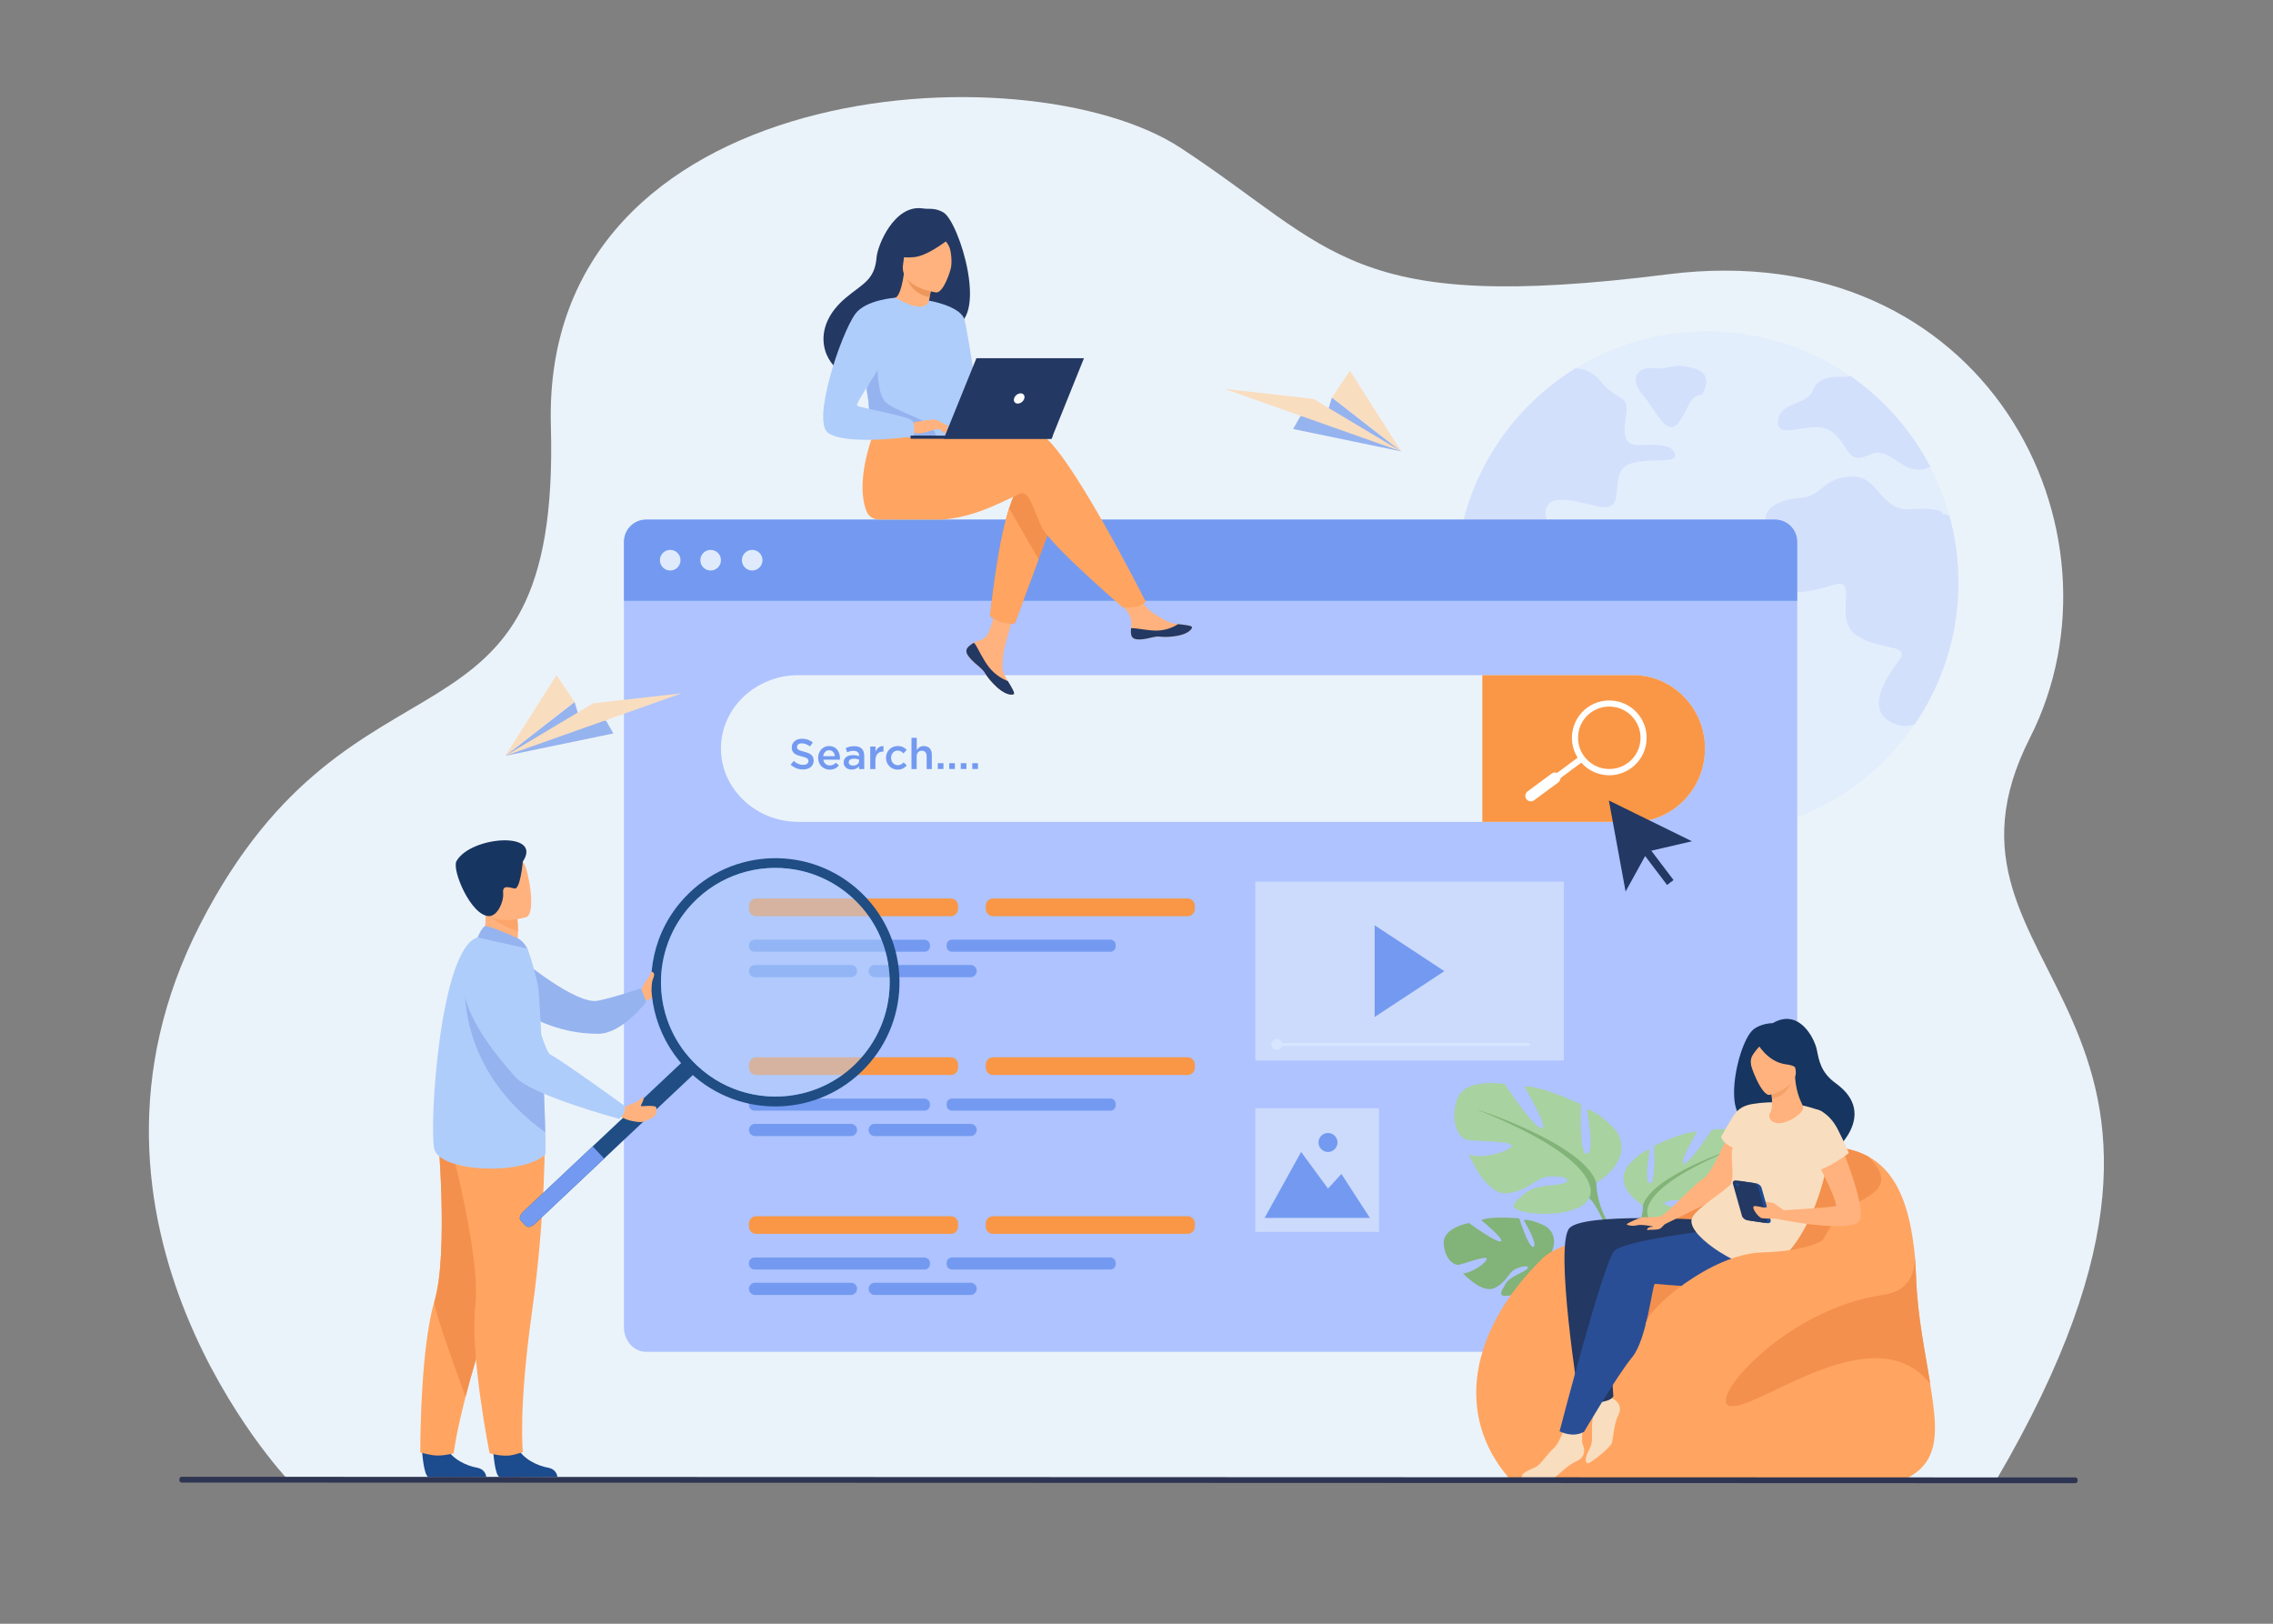 <?xml version="1.0" encoding="utf-8"?>
<!-- Generator: Adobe Illustrator 22.0.1, SVG Export Plug-In . SVG Version: 6.00 Build 0)  -->
<svg version="1.1" id="_x2018_ëîé_x5F_1" xmlns="http://www.w3.org/2000/svg" xmlns:xlink="http://www.w3.org/1999/xlink"
	 x="0px" y="0px" viewBox="0 0 2800 2000" style="enable-background:new 0 0 2800 2000;" xml:space="preserve">
<rect x="0" y="0" width="2800" height="2000" fill="#808080" stroke="none"/>
<style type="text/css">
	.st0{fill:none;}
	.st1{fill:#EBF3FA;}
	.st2{opacity:0.4;}
	.st3{fill:#D7E5FF;}
	.st4{fill:#AEC3FF;}
	.st5{fill:#739AF0;}
	.st6{fill:#DFEBFD;}
	.st7{opacity:0.5;fill:#EBF3FA;}
	.st8{fill:#F99746;}
	.st9{fill:#FFFFFF;}
	.st10{fill:#FFB27D;}
	.st11{fill:#233862;}
	.st12{fill:#F4904D;}
	.st13{fill:#FFA561;}
	.st14{fill:#ED975D;}
	.st15{fill:#AFCDFB;}
	.st16{fill:#95B3EF;}
	.st17{fill:#1C4B8E;}
	.st18{fill:#FCA56B;}
	.st19{fill:#163560;}
	.st20{fill:#1F4D84;}
	.st21{opacity:0.5;}
	.st22{fill:#B3CFF9;}
	.st23{fill:#82B378;}
	.st24{fill:#A8D29F;}
	.st25{fill:#F9DDBF;}
	.st26{fill:#2A4E96;}
	.st27{fill:#F4A269;}
	.st28{fill:#1F4A91;}
	.st29{fill:#2E3552;}
</style>
<rect class="st0" width="2800" height="2000"/>
<g>
	<path class="st1" d="M354.7,1822.6c0,0-297.8-314.4-108.1-684.1c189.6-369.7,444.1-183.6,432-614
		c-12.2-430.4,585.6-467.1,775.8-342.3c190.2,124.9,207,205.3,599.8,155.7c392.8-49.6,575.4,316.7,446.4,570.9
		c-150.8,296.9,303.4,325.6-41.7,914.5L354.7,1822.6z"/>
	<g class="st2">
		<path class="st3" d="M2412.5,717.6c0,19-1.7,37.7-5,55.8c-7.9,43.4-24.9,83.7-48.9,118.8c-55.8,81.6-149.5,135.1-255.8,135.1
			c-126.4,0-235.1-75.7-283.3-184.3c-6.3-14.3-11.6-29.2-15.8-44.5c-7-25.8-10.7-52.9-10.7-80.8c0-22.6,2.4-44.7,7-65.9
			c0-0.2,0.1-0.5,0.2-0.7c12.9-58.7,42.4-111.2,83.4-152.2c11.6-11.6,24.2-22.4,37.5-32.1c6.4-4.6,12.9-9,19.7-13.1
			c47.1-29,102.6-45.7,162-45.7c7.9,0,15.7,0.3,23.4,0.9c10.9,0.8,21.6,2.2,32.2,4.1c44.4,8,85.5,25.6,121.2,50.4h0
			c22.2,15.5,42.3,33.8,59.7,54.4c9.2,10.8,17.6,22.3,25.2,34.3c4.7,7.5,9.2,15.2,13.3,23.1c9.9,19,17.8,39.2,23.6,60.2
			C2408.7,661.5,2412.5,689.1,2412.5,717.6z"/>
		<g>
			<path class="st4" d="M1997.6,578.9c-12.4,19.6,5.2,53.6-31.9,44.3c-37.1-9.3-59.7-13.4-61.8,7.2c-2.1,20.6,27.8,20.6,27.8,42.2
				c0,21.6-13.4,28.8-34,18.5c-20.6-10.3-26.5-25.2-50.5-15.9c-23.9,9.3-37.8,3.1-43.3-15.4c-1-3.3-2.3-5.9-3.8-8.1
				c0-0.2,0.1-0.5,0.2-0.7c12.9-58.7,42.4-111.2,83.4-152.2c11.6-11.6,24.2-22.4,37.5-32.1c6.4-4.6,12.9-9,19.7-13.1
				c9.7,0.4,21.2,4,31,16.2c21.6,26.8,36,13.4,30.9,44.3c-5.2,30.9,3.1,35,20.6,34c17.5-1,38.1-1,40.2,12.4
				C2065.6,573.8,2010,559.4,1997.6,578.9z"/>
			<path class="st4" d="M2125.8,764.3c0,0-27.3,8.8-34.5-10.3c-7.2-19.1,1-23.2-23.2-28.8s-26.3-22.1-41.7-20.1
				c-15.4,2.1-7.7,8.2-25.7,21.6c-18,13.4-34.5,7.2-34,31.9c0.5,24.7,27.3,28.6,32.7,44.8c5.4,16.2-3.9,23.2,7.7,35.5
				c11.6,12.4,33.2,7,23.2,23.9c-10,17-25.5,30.1-17.8,56.4s2.3,27.8,15.4,46.3c13.1,18.5,38.6,24.7,42.5,12.4
				c3.9-12.4-17.8-28.6-10.8-40.9c7-12.4,18.5-3.9,23.2-22.4c4.6-18.5,23.4-18.5,25-31.4c1.5-12.9-22.7-32.4-13.4-40.7
				c9.3-8.2,27.8,14.9,42.2-5.7c14.4-20.6,4.6-37.1,19.6-56.6C2171.2,760.7,2136.1,753,2125.8,764.3z"/>
			<path class="st4" d="M2412.5,717.6c0,19-1.7,37.7-5,55.8c-7.9,43.4-24.9,83.7-48.9,118.8c-8.2,2.7-16.5,2.6-24.8-0.7
				c-38.6-15.4-10-57.2,5.4-78c15.4-20.9-23.9-11.6-52.5-30.9c-28.6-19.3,3.1-71.1-26.3-62.6c-29.4,8.5-64.9,19.3-81.9-9.3
				c-17-28.6,15.4-33.2,0.8-57.2c-14.7-23.9,8.5-37.9,37.8-40.2c29.4-2.3,25.5-23.2,61.8-26.3c36.3-3.1,35.5,43.3,75.7,40.2
				c40.2-3.1,38.4,6.2,38.4,6.2c2.9-0.1,5.7,0.5,8.4,1.8C2408.7,661.5,2412.5,689.1,2412.5,717.6z"/>
			<path class="st4" d="M2377.9,575c-33.4,16.3-46.8-27.9-75.4-14.7c-28.8,13.4-23.7-12.4-46.4-28.8c-22.7-16.5-68,13.4-65.9-12.4
				c2.1-25.7,36-18.5,43.3-39.1c7.2-20.6,40.2-15.4,40.2-15.4c1.9-0.7,3.9-1.2,6-1.4c0,0,0,0,0,0c22.2,15.5,42.3,33.8,59.7,54.4
				c9.2,10.8,17.6,22.3,25.2,34.3C2369.3,559.4,2373.8,567.1,2377.9,575z"/>
			<path class="st4" d="M2096.5,486.2c0,0,17.5-25.3-10.3-32.7c-27.8-7.5-27.3,2.3-48.9,0c-21.6-2.3-30.1,14.4-13.9,32.7
				c16.2,18.3,29.4,53.4,44,34.7C2082.1,502.2,2079.2,488,2096.5,486.2z"/>
		</g>
	</g>
	<path class="st4" d="M2213.9,670.6v964c0,16.9-12.2,30.5-27.2,30.5H795.8c-15,0-27.2-13.7-27.2-30.5v-964
		c0-16.9,12.2-30.5,27.2-30.5h1390.9C2201.7,640,2213.9,653.7,2213.9,670.6z"/>
	<g>
		<path class="st5" d="M2213.9,667.2V740H768.6v-72.8c0-15,12.2-27.2,27.2-27.2h1390.9C2201.7,640,2213.9,652.2,2213.9,667.2z"/>
		<g>
			<path class="st6" d="M812.9,690c0-7,5.7-12.7,12.7-12.7c7,0,12.7,5.7,12.7,12.7c0,7-5.7,12.7-12.7,12.7
				C818.5,702.7,812.9,697,812.9,690z"/>
			<path class="st6" d="M862.7,690c0-7,5.7-12.7,12.7-12.7c7,0,12.7,5.7,12.7,12.7c0,7-5.7,12.7-12.7,12.7
				C868.4,702.7,862.7,697,862.7,690z"/>
			<path class="st6" d="M913.9,690c0-7,5.7-12.7,12.7-12.7c7,0,12.7,5.7,12.7,12.7c0,7-5.7,12.7-12.7,12.7
				C919.5,702.7,913.9,697,913.9,690z"/>
		</g>
	</g>
	<rect x="1546.3" y="1365" class="st7" width="152.4" height="152.4"/>
	<g>
		<polygon class="st5" points="1557.8,1500.1 1602.8,1418.9 1635.9,1464 1652.4,1446 1687.5,1500.1 		"/>
		<path class="st5" d="M1624.2,1407.2c0-6.4,5.2-11.7,11.7-11.7c6.4,0,11.7,5.2,11.7,11.7c0,6.4-5.2,11.7-11.7,11.7
			C1629.5,1418.9,1624.2,1413.7,1624.2,1407.2z"/>
	</g>
	<rect x="1546.3" y="1086" class="st7" width="380.1" height="220.3"/>
	<polygon class="st5" points="1693.4,1139.7 1693.4,1252.6 1779.2,1196.2 	"/>
	<path class="st1" d="M2100.3,922c0,24.9-9.9,47.5-25.9,63.8c-16,16.4-38.1,26.5-62.3,26.5H983.5c-52.5,0-95.4-40.7-95.4-90.4
		c0-24.9,10.7-47.5,28-63.8c17.3-16.4,41.2-26.5,67.4-26.5H2012C2060.5,831.6,2100.3,872.3,2100.3,922z"/>
	<path class="st8" d="M2100.3,922c0,24.9-9.9,47.5-25.9,63.8c-16,16.4-38.1,26.5-62.3,26.5h-186.1V831.6H2012
		C2060.5,831.6,2100.3,872.3,2100.3,922z"/>
	<g>
		<g>
			<path class="st9" d="M1982.5,954.9c-2.3,0-4.6-0.2-6.9-0.5c-12.2-1.8-22.9-8.3-30.2-18.2c-15.1-20.4-10.8-49.3,9.6-64.4v0
				c20.4-15.1,49.3-10.8,64.4,9.6c15.1,20.4,10.8,49.3-9.6,64.4C2001.8,951.7,1992.3,954.9,1982.5,954.9z M1959.5,877.8
				c-17.1,12.6-20.7,36.8-8,53.8c6.1,8.3,15.1,13.6,25.2,15.2c10.2,1.5,20.3-1,28.6-7.1c17.1-12.6,20.7-36.8,8-53.8
				C2000.7,868.8,1976.5,865.2,1959.5,877.8L1959.5,877.8z"/>
		</g>
		
			<rect x="1919.3" y="921.2" transform="matrix(0.595 0.804 -0.804 0.595 1544.684 -1159.879)" class="st9" width="7.6" height="62.9"/>
		<path class="st9" d="M1880.3,984.3L1880.3,984.3c-2.2-3-1.6-7.2,1.4-9.5l29.8-22c3-2.2,7.2-1.6,9.5,1.4l0,0c2.2,3,1.6,7.2-1.4,9.5
			l-29.8,22C1886.8,988,1882.5,987.3,1880.3,984.3z"/>
	</g>
	<g>
		<g>
			<path class="st10" d="M1192.2,797.4c-1.9,2.2-2.2,4.7-1.2,7.4c0,0,0,0,0,0c1.8,4.9,7.6,10.4,14.5,15.9c0.9,0.7,1.6,1.3,2.3,1.9
				c0.2,0.2,0.4,0.3,0.5,0.5c0.1,0.1,0.3,0.2,0.4,0.4c6.4,5.9,4,7.2,15.4,19.1c13,13.6,22,13.8,24.5,12.6c2.2-1.1-2.2-8.2-7.1-16.3
				c-0.2-0.4-0.5-0.8-0.7-1.2c-0.6-1.1-1.3-2.2-1.9-3.2c-5.7-9.7-4.2-14.3-2.9-28.7c1.1-11.8,18.3-65.7,18.3-65.7l-25-4.3
				c0,0-7.5,42.9-15.8,49.5c-4.4,3.5-9.4,3.6-13.6,6.2c-0.3,0.2-0.6,0.4-0.9,0.6C1196.7,793.5,1194.2,795.2,1192.2,797.4z"/>
			<path class="st11" d="M1192.2,797.4c-1.9,2.2-2.2,4.7-1.2,7.4c0,0,0,0,0,0c2.2,4.9,7.9,10.4,14.5,15.8c0.9,0.7,1.6,1.4,2.3,2
				c0.2,0.2,0.4,0.3,0.5,0.5c0.1,0.1,0.3,0.2,0.4,0.4c6.4,5.9,4,7.2,15.4,19.1c13,13.6,22,13.8,24.5,12.6c2.2-1.1-2.2-8.2-7.1-16.3
				c-2.5-0.9-14.3-5.7-23.2-17.1c-7.6-9.6-12.7-21.9-17.8-29.5c-0.6-0.1-0.9-0.2-1.5-0.3C1196.7,793.5,1194.2,795.2,1192.2,797.4z"
				/>
			<path class="st10" d="M1393.5,781.9c1.5,7.7,12.5,6.4,24.8,3.4c12.3-3,9.4,0.6,26.8-1.4c17.5-1.9,22.8-8.4,23.3-11
				c0.5-2.3-8.1-3.1-17.4-4.2c-1.2-0.1-2.3-0.3-3.5-0.4c-10.4-1.3-18.1-8.1-27.6-13.6c-9-5.2-22.4-26.6-22.4-26.6l-23.9,1.9
				c0,0,12.6,19.1,17.4,27.4c2.9,4.9,2.7,11.3,2.3,16.3C1393.1,776.4,1392.9,779.2,1393.5,781.9z"/>
			<path class="st11" d="M1418.3,785.3c12.3-3,9.4,0.6,26.8-1.4c17.5-1.9,22.8-8.4,23.3-11c0.5-2.3-8.1-3.1-17.4-4.2l-0.1,0.2
				c0,0-10.5,7.4-25,7.8c-11.8,0.3-24.4-3.1-32.6-3c-0.2,2.7-0.4,5.5,0.2,8.2C1395,789.6,1406,788.3,1418.3,785.3z"/>
			<path class="st12" d="M1301.8,628.8l-22.4,60.2l-29.2,78.6c0,0-7.9,0.8-15.5-1.4c-7-2-15-7.3-15-7.3s8.1-84.4,23.3-132.9
				c3.9-12.4,8.2-22.5,13-28.2C1279.4,570.1,1301.8,628.8,1301.8,628.8z"/>
			<path class="st13" d="M1279,533.1c-12.7-4.1-46-0.1-82,6.4c-10,1.8-20-2.8-25.2-11.4h0L1081,521c0,0-30,66.4-13.6,108.7
				c2.4,6.2,7.7,10.1,15.9,10.2c0,0,0,0,0,0c0,0,54.8,0.1,72.4,0.1c45.1,0,95.5-31,102-32.3c10.7-2.1,14.9,19.2,25.6,41.6
				c10.7,22.4,100.2,99.2,100.2,99.2s13.8,0.1,19.5-2c6.1-2.3,8.4-5.3,8.4-5.3S1312.1,543.8,1279,533.1z"/>
			<path class="st11" d="M1162.2,261.7c-6.7-4-13.3-4.6-17.3-4.5c-2.8,0.1-5.6-0.1-8.4-0.5c-34.6-5.1-55.5,45.2-56.7,60.4
				c-2.3,27.9-17,32.2-37.8,49.6c-41.7,35-29.5,75.8-6.7,90.9c13.7,9.1,37.8,0,37.8,0c0.3,0.2,65.9-36.6,98.2-54.4
				C1219.7,396.3,1181.7,273.3,1162.2,261.7z"/>
			<path class="st10" d="M1144.2,388c0.1,0.1-15.9,5.6-26.6,0.8c-10.1-4.5-17.7-21.1-17.6-21.1c4.6-0.2,9.6-4.2,13.5-30.6l2,0.7
				l32.9,11.8c0,0-2.4,10.5-3.9,20.6C1143.1,378.8,1142.4,386.8,1144.2,388z"/>
			<path class="st14" d="M1148.3,349.8c0,0-1.3,5.7-3.2,16.3c-18.9-3.4-27-17.9-29.6-28.2L1148.3,349.8z"/>
			<path class="st10" d="M1153.2,360.2c0,0-45-6.1-40.8-34c4.2-27.9,1.2-47.5,30.1-44.9c28.9,2.7,32.8,14.2,33.7,23.8
				C1177.1,314.9,1165,361.1,1153.2,360.2z"/>
			<path class="st11" d="M1174.6,289.9c0,0-28.8,24.8-48.4,26.8c-19.6,2-27-4.3-27-4.3s11.5-9.6,18.5-25c2-4.6,6.4-7.7,11.4-8.1
				C1143.1,278,1169.6,277.5,1174.6,289.9z"/>
			<path class="st11" d="M1156.6,287.7c0,0,9.6,9.3,12.7,16.2c2.9,6.7,3.8,22.6,1.5,28.9c0,0,15-29.2,6.5-43.3
				C1168.3,274.5,1156.6,287.7,1156.6,287.7z"/>
			<path class="st15" d="M1182,454.3c-1.4,91-0.4,72-10.4,80.6c-2.4,2.1-9.1,3.3-18,3.9c-27.9,1.8-77-2.8-78.8-7.9
				c-6.4-17.8-1.9-23.4-7.2-50.7c-0.6-2.9-1.3-6.1-2.1-9.5c-4.5-18.8-8.8-25.2,7.1-55.3c14.4-27.3,29.4-49.5,30.7-48.7
				c38,22.6,41.1,3.6,41.1,3.6S1182.7,409.9,1182,454.3z"/>
			<path class="st13" d="M1279.4,689l-29.2,78.6c0,0-7.9,0.8-15.5-1.4c-7-2-15-7.3-15-7.3s8.1-84.4,23.3-132.9L1279.4,689z"/>
			<path class="st15" d="M1144.4,370.3c0,0,39.1,6.6,43.7,23.5c4.6,16.8,19.7,119.1,19.7,119.1s-11,10.8-20.2,1.6
				c-9.2-9.2-28.9-95.6-28.9-95.6L1144.4,370.3z"/>
			<path class="st16" d="M1153.6,538.8c-27.9,1.8-77-2.8-78.8-7.9c-6.4-17.8-1.9-23.4-7.2-50.7l13.5-37.9c0,0-2.2,42.2,10.2,53.3
				c12.4,11.1,51,21.4,57,30.7C1151.2,530.8,1153.1,535.2,1153.6,538.8z"/>
			<path class="st10" d="M1121.7,521.1c0,0,27.5-6.1,32-3.7c4.4,2.4,15.3,11.3,16.7,14.4c1.4,3.1-9.9-2.4-13.5-3.3
				c-2.4-0.6-8.6,1.5-11.7,2.6c-13,4.3-21,2.1-21,2.1L1121.7,521.1z"/>
			<path class="st15" d="M1103.3,366.7c0,0-37,2.3-49.8,20.1c-18,25.1-53.8,132.2-33.3,146.5c23.1,16.1,105,4.2,105,4.2
				s2.7-12.7-1.1-18.9c-3.8-6.2-65.4-16.1-68.3-19s35.6-55.5,35.6-64C1091.4,427.1,1103.3,366.7,1103.3,366.7z"/>
			<path class="st10" d="M1155,525c0,0,5.8,7.4,7.7,8.3c1.9,0.9,3.1,0.7,3.1,0.7l-3.9-7L1155,525z"/>
			<path class="st10" d="M1153.7,517.4l16.8,8.2c0,0-0.7,1.2-2.8,1.1c-2.1-0.1-7.3-2-7.3-2L1153.7,517.4z"/>
		</g>
		<g>
			<polygon class="st11" points="1296.9,536.6 1121.7,536.5 1121.7,540.4 1295.3,540.4 			"/>
			<polygon class="st11" points="1162.6,540.4 1295.3,540.4 1335.3,441.2 1202.8,441.2 			"/>
			<path class="st9" d="M1261.8,490.8c1-3.5-1-6.3-4.5-6.3c-3.5,0-7.1,2.8-8.1,6.3c-1,3.5,1,6.3,4.5,6.3
				C1257.2,497.1,1260.8,494.3,1261.8,490.8z"/>
		</g>
	</g>
	<path class="st8" d="M1171.2,1128.5H931.6c-5,0-9-4-9-9v-3.8c0-5,4-9,9-9h239.6c5,0,9,4,9,9v3.8
		C1180.2,1124.4,1176.2,1128.5,1171.2,1128.5z"/>
	<g>
		<path class="st5" d="M1048.3,1203.6H930.1c-4.1,0-7.5-3.3-7.5-7.5l0,0c0-4.1,3.3-7.5,7.5-7.5h118.2c4.1,0,7.5,3.3,7.5,7.5l0,0
			C1055.7,1200.3,1052.4,1203.6,1048.3,1203.6z"/>
		<g>
			<path class="st5" d="M1138.8,1172.3H929.5c-3.8,0-6.9-3.1-6.9-6.9v-1c0-3.8,3.1-6.9,6.9-6.9h209.2c3.8,0,6.9,3.1,6.9,6.9v1
				C1145.7,1169.2,1142.6,1172.3,1138.8,1172.3z"/>
			<path class="st5" d="M1367.7,1172.3h-194.9c-3.7,0-6.7-3-6.7-6.7v-1.5c0-3.7,3-6.7,6.7-6.7h194.9c3.7,0,6.7,3,6.7,6.7v1.5
				C1374.4,1169.3,1371.4,1172.3,1367.7,1172.3z"/>
			<path class="st5" d="M1195.7,1203.6h-118.2c-4.1,0-7.5-3.3-7.5-7.5l0,0c0-4.1,3.3-7.5,7.5-7.5h118.2c4.1,0,7.5,3.3,7.5,7.5l0,0
				C1203.1,1200.3,1199.8,1203.6,1195.7,1203.6z"/>
		</g>
	</g>
	<path class="st8" d="M1462.9,1128.5h-239.6c-5,0-9-4-9-9v-3.8c0-5,4-9,9-9h239.6c5,0,9,4,9,9v3.8
		C1471.9,1124.4,1467.9,1128.5,1462.9,1128.5z"/>
	<path class="st8" d="M1171.2,1519.8H931.6c-5,0-9-4-9-9v-3.8c0-5,4-9,9-9h239.6c5,0,9,4,9,9v3.8
		C1180.2,1515.8,1176.2,1519.8,1171.2,1519.8z"/>
	<g>
		<path class="st5" d="M1048.3,1595H930.1c-4.1,0-7.5-3.3-7.5-7.5l0,0c0-4.1,3.3-7.5,7.5-7.5h118.2c4.1,0,7.5,3.3,7.5,7.5l0,0
			C1055.7,1591.6,1052.4,1595,1048.3,1595z"/>
		<g>
			<path class="st5" d="M1138.8,1563.7H929.5c-3.8,0-6.9-3.1-6.9-6.9v-1c0-3.8,3.1-6.9,6.9-6.9h209.2c3.8,0,6.9,3.1,6.9,6.9v1
				C1145.7,1560.6,1142.6,1563.7,1138.8,1563.7z"/>
			<path class="st5" d="M1367.7,1563.7h-194.9c-3.7,0-6.7-3-6.7-6.7v-1.5c0-3.7,3-6.7,6.7-6.7h194.9c3.7,0,6.7,3,6.7,6.7v1.5
				C1374.4,1560.7,1371.4,1563.7,1367.7,1563.7z"/>
			<path class="st5" d="M1195.7,1595h-118.2c-4.1,0-7.5-3.3-7.5-7.5l0,0c0-4.1,3.3-7.5,7.5-7.5h118.2c4.1,0,7.5,3.3,7.5,7.5l0,0
				C1203.1,1591.6,1199.8,1595,1195.7,1595z"/>
		</g>
	</g>
	<path class="st8" d="M1462.9,1519.8h-239.6c-5,0-9-4-9-9v-3.8c0-5,4-9,9-9h239.6c5,0,9,4,9,9v3.8
		C1471.9,1515.8,1467.9,1519.8,1462.9,1519.8z"/>
	<path class="st8" d="M1171.2,1324.1H931.6c-5,0-9-4-9-9v-3.8c0-5,4-9,9-9h239.6c5,0,9,4,9,9v3.8
		C1180.2,1320.1,1176.2,1324.1,1171.2,1324.1z"/>
	<g>
		<path class="st5" d="M1048.3,1399.3H930.1c-4.1,0-7.5-3.3-7.5-7.5l0,0c0-4.1,3.3-7.5,7.5-7.5h118.2c4.1,0,7.5,3.3,7.5,7.5l0,0
			C1055.7,1395.9,1052.4,1399.3,1048.3,1399.3z"/>
		<g>
			<path class="st5" d="M1138.8,1368H929.5c-3.8,0-6.9-3.1-6.9-6.9v-1c0-3.8,3.1-6.9,6.9-6.9h209.2c3.8,0,6.9,3.1,6.9,6.9v1
				C1145.7,1364.9,1142.6,1368,1138.8,1368z"/>
			<path class="st5" d="M1367.7,1368h-194.9c-3.7,0-6.7-3-6.7-6.7v-1.5c0-3.7,3-6.7,6.7-6.7h194.9c3.7,0,6.7,3,6.7,6.7v1.5
				C1374.4,1365,1371.4,1368,1367.7,1368z"/>
			<path class="st5" d="M1195.7,1399.3h-118.2c-4.1,0-7.5-3.3-7.5-7.5l0,0c0-4.1,3.3-7.5,7.5-7.5h118.2c4.1,0,7.5,3.3,7.5,7.5l0,0
				C1203.1,1395.9,1199.8,1399.3,1195.7,1399.3z"/>
		</g>
	</g>
	<path class="st8" d="M1462.9,1324.1h-239.6c-5,0-9-4-9-9v-3.8c0-5,4-9,9-9h239.6c5,0,9,4,9,9v3.8
		C1471.9,1320.1,1467.9,1324.1,1462.9,1324.1z"/>
	<g>
		<path class="st10" d="M790.1,1218.9c0,0,2.7-6.1,4.5-9c1.7-2.9,9.2-11.3,10.5-9.4c1.3,1.9,6.4,14.8,3.7,18.4
			c-2.7,3.6,0.2,9.9-13.3,13.6L790.1,1218.9z"/>
		<path class="st16" d="M640.7,1180.5c0,0,68.8,57.5,95.7,52.1c21-4.2,53.2-15.2,53.2-15.2l6.4,16.5c0,0-28.9,39.2-59,39.4
			c-47.1,0.4-81.9-20.4-81.9-20.4L640.7,1180.5z"/>
		<path class="st17" d="M519.9,1786.6c0,0,2,32.2,8.2,32.7c0.8,0.1,31.6,0.1,31.6,0.1l39.3-0.2c0,0-0.3-9.5-11.8-11.5
			c-11.5-2-30.7-10.1-37.7-25.3C542.4,1766.4,519.9,1786.6,519.9,1786.6z"/>
		<path class="st13" d="M517.7,1788.8c0,0,12,4,21.3,4c10.4,0,19.9-2.8,19.9-2.8s2.3-21.8,14.6-69.7c6.5-25.1,15.8-57.4,29-97.6
			c36.5-111,47.6-175.9,48.6-182c0.1-0.3,0.1-0.5,0.1-0.5l-0.1-0.1l-112.1-49.2c0,0,13.9,152.9-3.8,211.7
			c-2.5,8.2-4.6,17.8-6.4,28.1C517.4,1694.4,517.7,1788.8,517.7,1788.8z"/>
		<path class="st12" d="M573.5,1720.3c6.5-25.1,15.8-57.4,29-97.6c36.5-111,47.6-175.9,48.6-182c0-0.2,0-0.4,0-0.5l-112.1-49.2
			c0,0,13.9,152.9-3.8,211.7C532.5,1610.7,573.5,1720.3,573.5,1720.3z"/>
		<path class="st17" d="M607.5,1786.6c0,0,2,32.2,8.2,32.7c0.8,0.1,31.6,0.1,31.6,0.1l39.3-0.2c0,0-0.3-9.5-11.8-11.5
			c-11.5-2-30.7-10.1-37.7-25.3C629.9,1766.4,607.5,1786.6,607.5,1786.6z"/>
		<path class="st13" d="M671.1,1394.5c0,0,1.5,99.1-15.7,220.8c-17.1,121.7-11.3,173.3-11.3,173.3s-11.8,3.8-16.5,4.2
			c-12.1,1-24.5-2.8-24.5-2.8s-24.5-121.7-17.5-182.6c7-60.9-33.6-209-33.6-209L671.1,1394.5z"/>
		<path class="st10" d="M591.6,1162.5l21.9,14.4l19.9-5.6c3.6-5.2,4.6-15.2,4.7-23.9c0.1-8.6-0.8-15.9-0.8-15.9l-29.5-13l-11-4.9
			c0,0.2,0.9,9,1,10.3C599.8,1146.9,591.6,1162.5,591.6,1162.5z"/>
		<path class="st15" d="M671.6,1422c-27.2,26.3-130.3,21.9-136.7-7.1c-6.3-29,6.9-246.7,53.5-260.4c9.7-2.8,61.3,13.8,61.3,13.8
			s8.1,21.2,13.4,48.2c1,5.3,4,60.9,6.3,112.9c1.1,24.3,1.9,47.9,2.4,65.2C672.2,1410.8,672.2,1421.4,671.6,1422z"/>
		<path class="st18" d="M599.9,1124.3c6,10.1,27,19,38.1,23.1c0.1-8.6-0.8-15.9-0.8-15.9l-29.5-13
			C601.2,1118.3,597.3,1119.8,599.9,1124.3z"/>
		<path class="st10" d="M648.4,1129.6c0,0-47.6,14.8-56.4-14.9c-8.8-29.8-20.8-47.9,9.2-58.6c30-10.7,39.3-1.1,44.6,8.1
			C651.2,1073.4,660.6,1125,648.4,1129.6z"/>
		<path class="st19" d="M644,1061.3c0,0-3,34.6-10.2,33.1c-7.2-1.5-15.1-4.7-14,5.7c1,10.4-7,28.3-17.3,28.3
			c-22.2-0.1-46.2-56.9-40.2-67.7C579.8,1029.6,669.3,1023.3,644,1061.3z"/>
		<path class="st16" d="M637,1155.3c-0.6-0.3-35.4-15.9-39.5-14.5c-4.1,1.3-9.1,13.8-9.1,13.8l61.3,13.9
			C649.6,1168.4,644.8,1158.6,637,1155.3z"/>
		<g>
			<path class="st20" d="M853.7,1323.9l-195.1,183.7c-3.8,3.6-8.6,4.7-10.7,2.5l-6.6-7c-2.1-2.2-0.6-6.9,3.2-10.5l195.1-183.7
				c3.8-3.6,8.6-4.7,10.7-2.5l6.6,7C858.9,1315.6,857.5,1320.3,853.7,1323.9z"/>
			<path class="st5" d="M744.2,1427l-85.6,80.6c-3.8,3.6-8.6,4.7-10.7,2.5l-6.6-7c-2.1-2.2-0.6-6.9,3.2-10.5l85.6-80.6L744.2,1427z"
				/>
			<path class="st20" d="M808.8,1254.5c7.5,24.7,21.4,47.8,41.5,66.8c61.5,57.9,158.3,54.9,216.2-6.6c57.1-60.7,55-155.7-4.2-213.8
				c-0.8-0.8-1.6-1.6-2.4-2.3c-61.5-57.9-158.3-54.9-216.1,6.6C804.8,1146.5,793.4,1203.8,808.8,1254.5z M852.5,1113.4
				c33.7-35.8,81.7-50.1,126.7-42.3c26.3,4.5,51.5,16.6,72.4,36.2c56.7,53.3,59.4,142.4,6.1,199.1c-19.6,20.9-44.1,34.4-70,40.5
				c-44.5,10.5-93.3-0.8-129.1-34.5C801.9,1259.2,799.2,1170.1,852.5,1113.4z"/>
			<g class="st21">
				<path class="st22" d="M1057.7,1306.4c-19.6,20.9-44.1,34.4-70,40.5c-44.5,10.5-93.3-0.8-129.1-34.5
					c-56.7-53.3-59.4-142.4-6.1-199.1c33.7-35.8,81.7-50.1,126.7-42.3c26.3,4.5,51.5,16.6,72.4,36.2
					C1108.3,1160.6,1111,1249.8,1057.7,1306.4z"/>
			</g>
		</g>
		<path class="st16" d="M671.7,1394.7c-107.5-76.6-98.6-178.8-98.6-178.8c39.3,22.2,78.3,71.2,96.2,113.7
			C670.4,1353.8,671.3,1377.4,671.7,1394.7z"/>
		<g>
			<path class="st10" d="M777.8,1359.8c7.6-1.8,12.7-7.5,13.7-8.5c0,0,3.2,0.2-0.5,7.1c-0.3,0.6-1,2.1-1.5,3.1
				c-0.2,0.4,0.1,0.9,0.6,1c4.4,0.3,8.8-1.4,17.2,0.4c1.2,0.2,1.5,3,1.5,4.2c-0.1,2,0.1,4.3-2.3,7.3c-1.4,1.8-5.1,3.7-13.6,7.1
				c-3.2,1.3-12.4,0.3-21-2.6l-6.9-3.2l2.1-12.8l1.7,0.4C771.6,1363.8,775,1360.5,777.8,1359.8z"/>
			<path class="st15" d="M606.5,1168.4c0,0-96.6,18.4,28.4,158.3c20,22.4,128,51.5,128,51.5s11-9.3,5.4-16.9c0,0-74.4-54-90.7-62.6
				c-7.4-3.9-28.6-86.2-40.6-106C625.1,1172.8,606.5,1168.4,606.5,1168.4z"/>
		</g>
		<path class="st10" d="M792.7,1220.6c0,0,3.2-6,3.8-9.2c0.6-3.2,4.6-12.5,6.2-14.1c0.7-0.7,2.8,0.2,3.1,3c0.1,1.2-0.5,3.5-1.6,6.1
			c-1.7,4.3-1.4,10.2-2,12.1C800.7,1223.4,792.7,1220.6,792.7,1220.6z"/>
	</g>
	<g>
		<polygon class="st11" points="2084.2,1036.2 2029.6,1048.9 2002.5,1098.1 1981.9,986 		"/>
		
			<rect x="2035.1" y="1035.3" transform="matrix(0.797 -0.604 0.604 0.797 -228.648 1447.998)" class="st11" width="10" height="57.8"/>
	</g>
	<g>
		<g>
			<g>
				<path class="st23" d="M1903.9,1554.5c0,0,22.6-26.5,1.3-43.3c0,0-15.6-9.4-28.3-8.6c0,0,18.1,30.1,12.3,33.1
					c-5.8,3-17.7-35-17.7-35s-35.4-3.3-46.8,2.2c0,0,30.3,24.7,24,26.2c-6.4,1.5-39.1-22.7-39.1-22.7s-32.9,5.7-31.1,25.8
					s13.2,26.3,18.2,25.7c5-0.6,34.1-11.8,34.8-7.7s-16.9,17.5-29.2,18.2c0,0,23.3,25.5,38.7,18.1s16.7-19.2,26.3-23.6
					c9.6-4.4,17.8-4.4,13.9,0.1c-4,4.5-21.4,8.9-26.8,18.7c-5.5,9.8-10.4,16.3,5.6,13.9c16-2.5,41.9-14.2,43-27.6
					C1903.9,1554.5,1903.9,1554.5,1903.9,1554.5z"/>
				<g>
					<path class="st23" d="M1794.6,1532.7c0,0,89.5-3.7,109.3,21.8c0,0,4.4,13.1,17.9,24.9l2.1,5.7c0,0-15.6-16.3-21.1-17.3
						C1902.8,1567.9,1911.4,1536.1,1794.6,1532.7z"/>
					<path class="st23" d="M1921.8,1579.4c0,0,19.3,14.1,20.7,39.5l-3.5,0.3c0,0-6.2-26.2-17.3-36.4
						C1910.5,1572.6,1921.8,1579.4,1921.8,1579.4z"/>
				</g>
			</g>
			<g>
				<path class="st24" d="M2023.9,1484.5c0,0-36.2-20.1-19.4-47.6c0,0,13.4-16.9,27.8-21.3c0,0-7.6,40.9,0.1,41.9s5.1-46.2,5.1-46.2
					s38-18.4,52.9-17c0,0-23.5,40-15.8,39c7.7-1,34-41.5,34-41.5s39-7.3,45.3,15.7s-3.7,34.7-9.5,36.1c-5.8,1.5-42.8,1.1-41.9,5.9
					c1,4.8,26,12.4,40,8.1c0,0-15.3,38.1-35.5,36.2c-20.2-1.9-26.5-14.4-39-15.3s-21.7,2.5-15.4,5.8c6.3,3.3,27.4,1,37.6,9.6
					c10.1,8.6,18.3,13.8-0.4,17.7c-18.8,3.9-52.5,1.6-59.2-12.8C2023.9,1484.5,2023.9,1484.5,2023.9,1484.5z"/>
				<g>
					<path class="st23" d="M2136.3,1414.8c0,0-101,33.1-112.4,69.7c0,0,0.5,16.4-9.5,35.2l0,7.2c0,0,10.5-24.6,16.3-28
						C2030.7,1498.9,2008,1467.2,2136.3,1414.8z"/>
					<path class="st23" d="M2014.4,1519.6c0,0-15.5,23.7-6.5,52.5l4-1.1c0,0-4-31.7,4.1-47.7
						C2024.1,1507.4,2014.4,1519.6,2014.4,1519.6z"/>
				</g>
			</g>
			<g>
				<path class="st24" d="M1966.4,1456.8c0,0,47.5-26.8,25.2-62.9c0,0-17.8-22.2-36.9-27.8c0,0,10.3,53.9,0.2,55.2
					c-10.1,1.3-7.2-60.9-7.2-60.9s-50.2-24-69.9-22c0,0,31.3,52.6,21.1,51.3c-10.2-1.2-45.2-54.4-45.2-54.4s-51.4-9.4-59.6,21.1
					c-8.2,30.5,5.2,45.7,12.8,47.5c7.6,1.9,56.5,1.1,55.2,7.4c-1.2,6.3-34.2,16.6-52.6,11c0,0,20.5,50.1,47.1,47.4
					c26.6-2.6,34.8-19.1,51.3-20.5c16.5-1.3,28.6,3.1,20.3,7.5s-36.2,1.6-49.4,12.9c-13.3,11.4-24.1,18.4,0.7,23.4
					c24.8,5,69.2,1.7,78-17.4C1966.4,1456.8,1966.4,1456.8,1966.4,1456.8z"/>
				<g>
					<path class="st23" d="M1817.6,1365.9c0,0,133.4,42.7,148.8,90.9c0,0-0.6,21.6,12.8,46.3l0,9.5c0,0-14.1-32.3-21.7-36.7
						C1957.6,1475.8,1987.2,1433.9,1817.6,1365.9z"/>
					<path class="st23" d="M1979.2,1503c0,0,20.6,31.1,9.1,69.2l-5.3-1.4c0,0,5-41.9-5.8-62.9S1979.2,1503,1979.2,1503z"/>
				</g>
			</g>
		</g>
		<g>
			<g>
				<g>
					<path class="st13" d="M2347.4,1821.7h-487.7c-68-77.8-50-182.9,40.2-271.5c11.3-11.1,33.1-19,56.6-24.6
						c43.3-10.3,92.3-12.6,92.7-12.8c0.1-0.1,25.9-21,41.4-39.7c48.2-58.4,89.2-53.3,89.2-53.3c49.1-9.6,91-12.4,122.1,4.9
						c0,0,0,0,0,0c28.8,16,48.3,49.4,55.6,110.6c1.4,11.6,2.3,24.2,2.8,37.8c1.8,49.7,11.6,93.9,17.4,131.3c0,0,0,0,0,0
						C2386.1,1758.5,2392.1,1799.8,2347.4,1821.7z"/>
				</g>
				<path class="st12" d="M2277.6,1487.1c-29.8,16.2-33.1,69.7-79.8,83.5c-46.7,13.8-125.9,12.6-170.8,61.3
					c-43.3,47-91.1-72.6-70.6-106.2c43.3-10.3,92.3-12.6,92.7-12.8c0.1-0.1,25.9-21,41.4-39.7c48.2-58.4,89.2-53.3,89.2-53.3
					c49.1-9.6,91-12.4,122.1,4.9c0,0,0,0,0,0C2336.2,1460,2307.4,1470.8,2277.6,1487.1z"/>
				<g>
					<path class="st25" d="M1954.9,1718.3c0,0,8.6,22.8,6.8,31.2c-1.8,8.5,1.2,24.8-2.3,32.2c-3.4,7.3-9.6,18-3.6,20.7
						c2.3,1,28.4-19.4,29.9-25.4c1.5-6,2.6-23.7,7.6-33.3c5-9.6,0.8-17.4-6.5-20.9c-7.3-3.5-17.4-22.8-17.4-22.8L1954.9,1718.3z"/>
					<path class="st11" d="M2094.6,1502.4c0,0-142.7-8.8-161.1,10.1c-19.4,19.9,12.2,216.1,12.2,216.1s38.7,1.1,41.7-9.1
						c0,0-7.3-95-1.2-111.4s2.2-39.2,2.2-39.2s75.7,11.3,99.7,5.5C2112.2,1568.7,2094.6,1502.4,2094.6,1502.4z"/>
					<path class="st10" d="M2129.2,1397.7c0,0.1-21,49.1-31.3,54.3s-47.4,47.9-55.4,47.2c-8-0.7,8.2,8.7,8.2,8.7s66-32.2,69.8-34.1
						c3.8-1.9,23.6-34.6,26.4-51.2C2149.6,1406,2129.2,1397.7,2129.2,1397.7z"/>
					<path class="st25" d="M1928.6,1755.9c0,0-8.1,22.9-15,28.3c-6.8,5.3-15.1,19.8-22.5,23.1c-7.4,3.4-18.9,7.6-16.1,13.5
						c1.1,2.2,34.2,3.5,39.2-0.1c5-3.6,17.3-16.4,27.3-20.6c10-4.1,11.8-12.8,8.5-20.1c-3.3-7.4,1.4-28.7,1.4-28.7L1928.6,1755.9z"
						/>
					<path class="st19" d="M2172.1,1376c-3-3.5,74.2,5.2,84.5,44.6c0,0,59.4-46.8,4.9-86.2c-18.8-13.6-20.7-28.2-23.5-41.6
						c-2.7-13.3-21.5-51.6-54.2-32.6c0,0-14.9,0.1-24.3,8.2C2138.1,1287.1,2114.7,1405.2,2172.1,1376z"/>
					<path class="st26" d="M2157.1,1509.4c0,0-155.1,15.8-168.8,31.7c-13.6,15.8-67.1,221.8-67.1,221.8s15.8,8.8,30.2,0.6
						c0,0,41-69.9,59.2-91.8c18.2-21.9,24.9-89.6,27.9-90.3c3-0.7,100.2,13.5,133.7-12.2S2157.1,1509.4,2157.1,1509.4z"/>
					<path class="st25" d="M2243.4,1368.6c0,0-37-16.5-83.9-8.9c-9.6,1.5-18.2,4.7-25.1,16c-9.7,16-14.2,24.5-14.2,24.5
						s0.9,7.4,14.2,13.3c-3.6,13.2,3.3,36.3-3,45.3s-45.8,31.2-47.7,43.6c-3.6,22.7,67.4,63.9,88.6,59.5
						C2233.1,1549.1,2274.4,1386,2243.4,1368.6z"/>
					<path class="st19" d="M2222.5,1321.8c0,0,7.3-14.4,8.3-26.1c0.7-8.4-6.4-38.7-36.8-31.3c0,0-8.9,1.7-16.7,8.2
						c-6.3,5.1-15,15.8-1.7,41.5l3.7,8.8L2222.5,1321.8z"/>
					<g>
						<path class="st10" d="M2180.8,1370.2c-3.1,3.2-1.9,14,12.5,13.2c9.4-0.5,29.7-12.2,27.8-20.3c-0.9-3.8-8.2-13.7-9.9-36.5
							l-1.7,0.5l-28.8,8.1c0,0,1.4,9.2,2.1,17.8C2183.4,1360.4,2182.1,1368.9,2180.8,1370.2z"/>
						<path class="st27" d="M2180.7,1335.2c0,0,1.4,9.2,2.1,17.8c16.3-1.8,23.8-17.4,26.7-25.9L2180.7,1335.2z"/>
						<path class="st10" d="M2180.1,1348.6c0,0,37.7-9.5,31.4-32.9c-6.3-23.4-5.6-40.4-30-35.3c-24.3,5.1-26.6,15.3-26.4,23.6
							C2155.4,1312.3,2170.2,1350.4,2180.1,1348.6z"/>
						<path class="st19" d="M2164.3,1284.4c0,0,12.7,24.1,36.6,26.7c14,1.5,17.8,10.7,17.8,10.7s-4.2-26.3-11.2-42.4
							C2207.5,1279.4,2168.6,1269.3,2164.3,1284.4z"/>
						<path class="st19" d="M2168.6,1287.6c0,0-8.3,8.4-10.8,14.4c-3.8,8.8,3.6,27.3,6.6,31.3c0,0-17.6-29.8-11.7-42.7
							C2159,1277,2168.6,1287.6,2168.6,1287.6z"/>
					</g>
					<path class="st10" d="M2053.7,1504.8c0,0-7.5,8-8.4,8.4c-5,2.3-11.2,1-14.3,1.7c-3,0.8-2.5-1.1-0.3-2.7
						c2.2-1.5,7.7-0.9,5.5-1.5s-14.4-2.8-19-1.6c-7.2,1.9-12.9-0.3-13.4-1.1c-0.5-0.7,16.5-9,21.4-8.8c4.9,0.3,18.8-0.4,18.8-0.4
						L2053.7,1504.8z"/>
					<path class="st10" d="M2256.2,1383.2c0,0,46.8,105.6,33.8,121.1c-12.9,15.4-102.9-3.3-102.9-3.3l2.8-9.8c0,0,66.2-4.1,70.9-5.4
						c6.8-1.9-33.5-76-33.5-76L2256.2,1383.2z"/>
					<path class="st25" d="M2238.8,1366.8c1.1,0,15.1,4.6,25.2,24.5c9.9,19.5,13.5,29,13.5,29s-43.7,33.9-61.1,21.4
						C2198.8,1429.3,2222.7,1366.4,2238.8,1366.8z"/>
					<path class="st10" d="M2197.6,1490.8c0,0-7.5-4.9-10.6-7.5c-3-2.7-20.7-4.8-20.6-3.1c0,1.8,10.3,4.2,11.4,6
						c1.1,1.8,7.4,9.1,12.7,9.1S2197.6,1490.8,2197.6,1490.8z"/>
					<g>
						<path class="st28" d="M2177,1506.6l-20.2-2.9c-3-0.4-6.1-2.9-6.8-5.6l-11.1-39.4c-0.8-2.7,1.1-4.5,4.1-4.1l20.2,2.9
							c3,0.4,6.1,2.9,6.8,5.6l11.1,39.4C2181.9,1505.2,2180,1507.1,2177,1506.6z"/>
						<path class="st11" d="M2172.8,1506l-20.2-2.9c-3-0.4-6.1-2.9-6.8-5.6l-11.1-39.4c-0.8-2.7,1.1-4.5,4.1-4.1l20.2,2.9
							c3,0.4,6.1,2.9,6.8,5.6l11.1,39.4C2177.7,1504.6,2175.8,1506.5,2172.8,1506z"/>
						<path class="st28" d="M2138.1,1459.1c-0.3-1.1,0.4-1.9,1.7-1.7c1.3,0.2,2.5,1.2,2.8,2.3s-0.4,1.9-1.7,1.7
							C2139.7,1461.3,2138.4,1460.2,2138.1,1459.1z"/>
					</g>
					<path class="st10" d="M2187.1,1501c0,0-13.6,0.2-17.1-0.6c-3.4-0.8-12.2-11.7-9.8-14.4c1.5-1.7,9.6,1.4,13.5,1.3
						c3.9,0,14-5.6,20.9,5.9C2195.3,1494.6,2187.1,1501,2187.1,1501z"/>
				</g>
				<path class="st13" d="M2245.7,1527c0,0-14.7,13.8-76.2,15.7c-61.5,2-141.7,69.9-142.4,89.1s123.8,48.3,125.8,45.6s79-69,79-69
					L2245.7,1527z"/>
				<path class="st12" d="M2377.7,1704.3c-68.4-85.4-209,31-245.3,27.7c-33.4-3,65.2-119.8,187.5-137.1c49.5-7,37.6-58.1,37.6-59.7
					c1.4,11.6,2.3,24.2,2.8,37.8C2362.1,1622.7,2371.9,1666.9,2377.7,1704.3z"/>
			</g>
		</g>
	</g>
	<path class="st29" d="M2556.5,1826.9l-2332.7-0.8c-1.6,0-2.8-1.3-2.8-2.8l0-1.5c0-1.6,1.3-2.8,2.8-2.8l2332.7,0.8
		c1.6,0,2.8,1.3,2.8,2.8v1.5C2559.3,1825.6,2558,1826.9,2556.5,1826.9z"/>
	<g>
		<polygon class="st16" points="1592.9,528.4 1726.1,556 1640.7,489.6 1634.9,508.8 1601.9,512.7 		"/>
		<polygon class="st25" points="1726.1,556 1617.8,491.3 1508.5,479 		"/>
		<polygon class="st25" points="1640.7,489.6 1726.1,556 1663,456.6 		"/>
	</g>
	<g>
		<polygon class="st16" points="755.6,903.4 622.4,931 707.8,864.6 713.5,883.8 746.6,887.7 		"/>
		<polygon class="st25" points="622.4,931 730.6,866.3 839.9,853.9 		"/>
		<polygon class="st25" points="707.8,864.6 622.4,931 685.5,831.6 		"/>
	</g>
	<g>
		<path class="st5" d="M973.9,941.9l3.9-4.6c3.5,3.1,7.1,4.8,11.6,4.8c4,0,6.5-1.8,6.5-4.7c0-2.6-1.5-4.1-8.3-5.7
			c-7.8-1.8-12.3-4.2-12.3-11.1c0-6.3,5.3-10.7,12.6-10.7c5.4,0,9.6,1.6,13.4,4.6l-3.5,4.9c-3.3-2.5-6.6-3.8-10-3.8
			c-3.8,0-6,1.9-6,4.5c0,2.8,1.7,4.1,8.7,5.8c7.8,1.9,11.8,4.7,11.8,10.9c0,6.9-5.4,11-13.2,11C983.7,947.8,978.3,945.8,973.9,941.9
			z"/>
		<path class="st5" d="M1007.8,933.4c0-8,5.6-14.5,13.6-14.5c8.8,0,13.3,7,13.3,15c0,0.4-0.1,1.5-0.1,1.8h-20.4
			c0.7,4.5,3.9,7.1,8,7.1c3.1,0,5.3-1.2,7.5-3.3l3.7,3.3c-2.6,3.2-6.3,5.2-11.4,5.2C1014,947.9,1007.8,942,1007.8,933.4z
			 M1028.4,931.4c-0.4-4.1-2.8-7.3-7.1-7.3c-3.9,0-6.6,3-7.2,7.3H1028.4z"/>
		<path class="st5" d="M1058.2,947.3v-3.4c-1.9,2.3-4.8,4-9,4c-5.3,0-9.9-3-9.9-8.7c0-6.2,4.8-9.1,11.3-9.1c3.4,0,5.5,0.5,7.7,1.2
			v-0.5c0-3.8-2.4-6-6.8-6c-3.1,0-5.4,0.7-8,1.7l-1.7-5.1c3.1-1.4,6.1-2.3,10.6-2.3c8.2,0,12.2,4.3,12.2,11.7v16.5H1058.2z
			 M1058.3,935.6c-1.6-0.6-3.9-1.1-6.4-1.1c-4,0-6.4,1.6-6.4,4.4c0,2.6,2.4,4.1,5.4,4.1c4.2,0,7.4-2.4,7.4-5.8V935.6z"/>
		<path class="st5" d="M1072.1,919.5h6.4v6.3c1.7-4.2,5-7,9.8-6.8v6.7h-0.4c-5.6,0-9.5,3.6-9.5,11v10.6h-6.4V919.5z"/>
		<path class="st5" d="M1091.4,933.4c0-7.9,6.1-14.5,14.4-14.5c5.3,0,8.5,1.9,11.1,4.8l-4,4.3c-1.9-2.1-4-3.5-7.2-3.5
			c-4.6,0-8,4-8,9s3.4,9,8.3,9c3,0,5.2-1.4,7.2-3.5l3.8,3.8c-2.7,3.1-6,5.2-11.4,5.2C1097.5,947.9,1091.4,941.4,1091.4,933.4z"/>
		<path class="st5" d="M1122.9,908.8h6.4v15c1.8-2.6,4.4-4.9,8.7-4.9c6.3,0,9.9,4.2,9.9,10.7v17.7h-6.4v-15.8c0-4.3-2.2-6.8-6-6.8
			c-3.7,0-6.3,2.6-6.3,6.9v15.7h-6.4V908.8z"/>
		<path class="st5" d="M1155.2,940h7v7.2h-7V940z"/>
		<path class="st5" d="M1169.3,940h7v7.2h-7V940z"/>
		<path class="st5" d="M1183.5,940h7v7.2h-7V940z"/>
		<path class="st5" d="M1197.7,940h7v7.2h-7V940z"/>
	</g>
	<g>
		<path class="st3" d="M1566.1,1286.4c0-3.8,3.1-6.8,6.8-6.8c3.8,0,6.8,3.1,6.8,6.8s-3.1,6.8-6.8,6.8
			C1569.1,1293.2,1566.1,1290.2,1566.1,1286.4z"/>
		<path class="st3" d="M1883.2,1288.3h-308.5c-1,0-1.8-0.8-1.8-1.8l0,0c0-1,0.8-1.8,1.8-1.8h308.5c1,0,1.8,0.8,1.8,1.8l0,0
			C1885.1,1287.4,1884.2,1288.3,1883.2,1288.3z"/>
	</g>
</g>
</svg>
